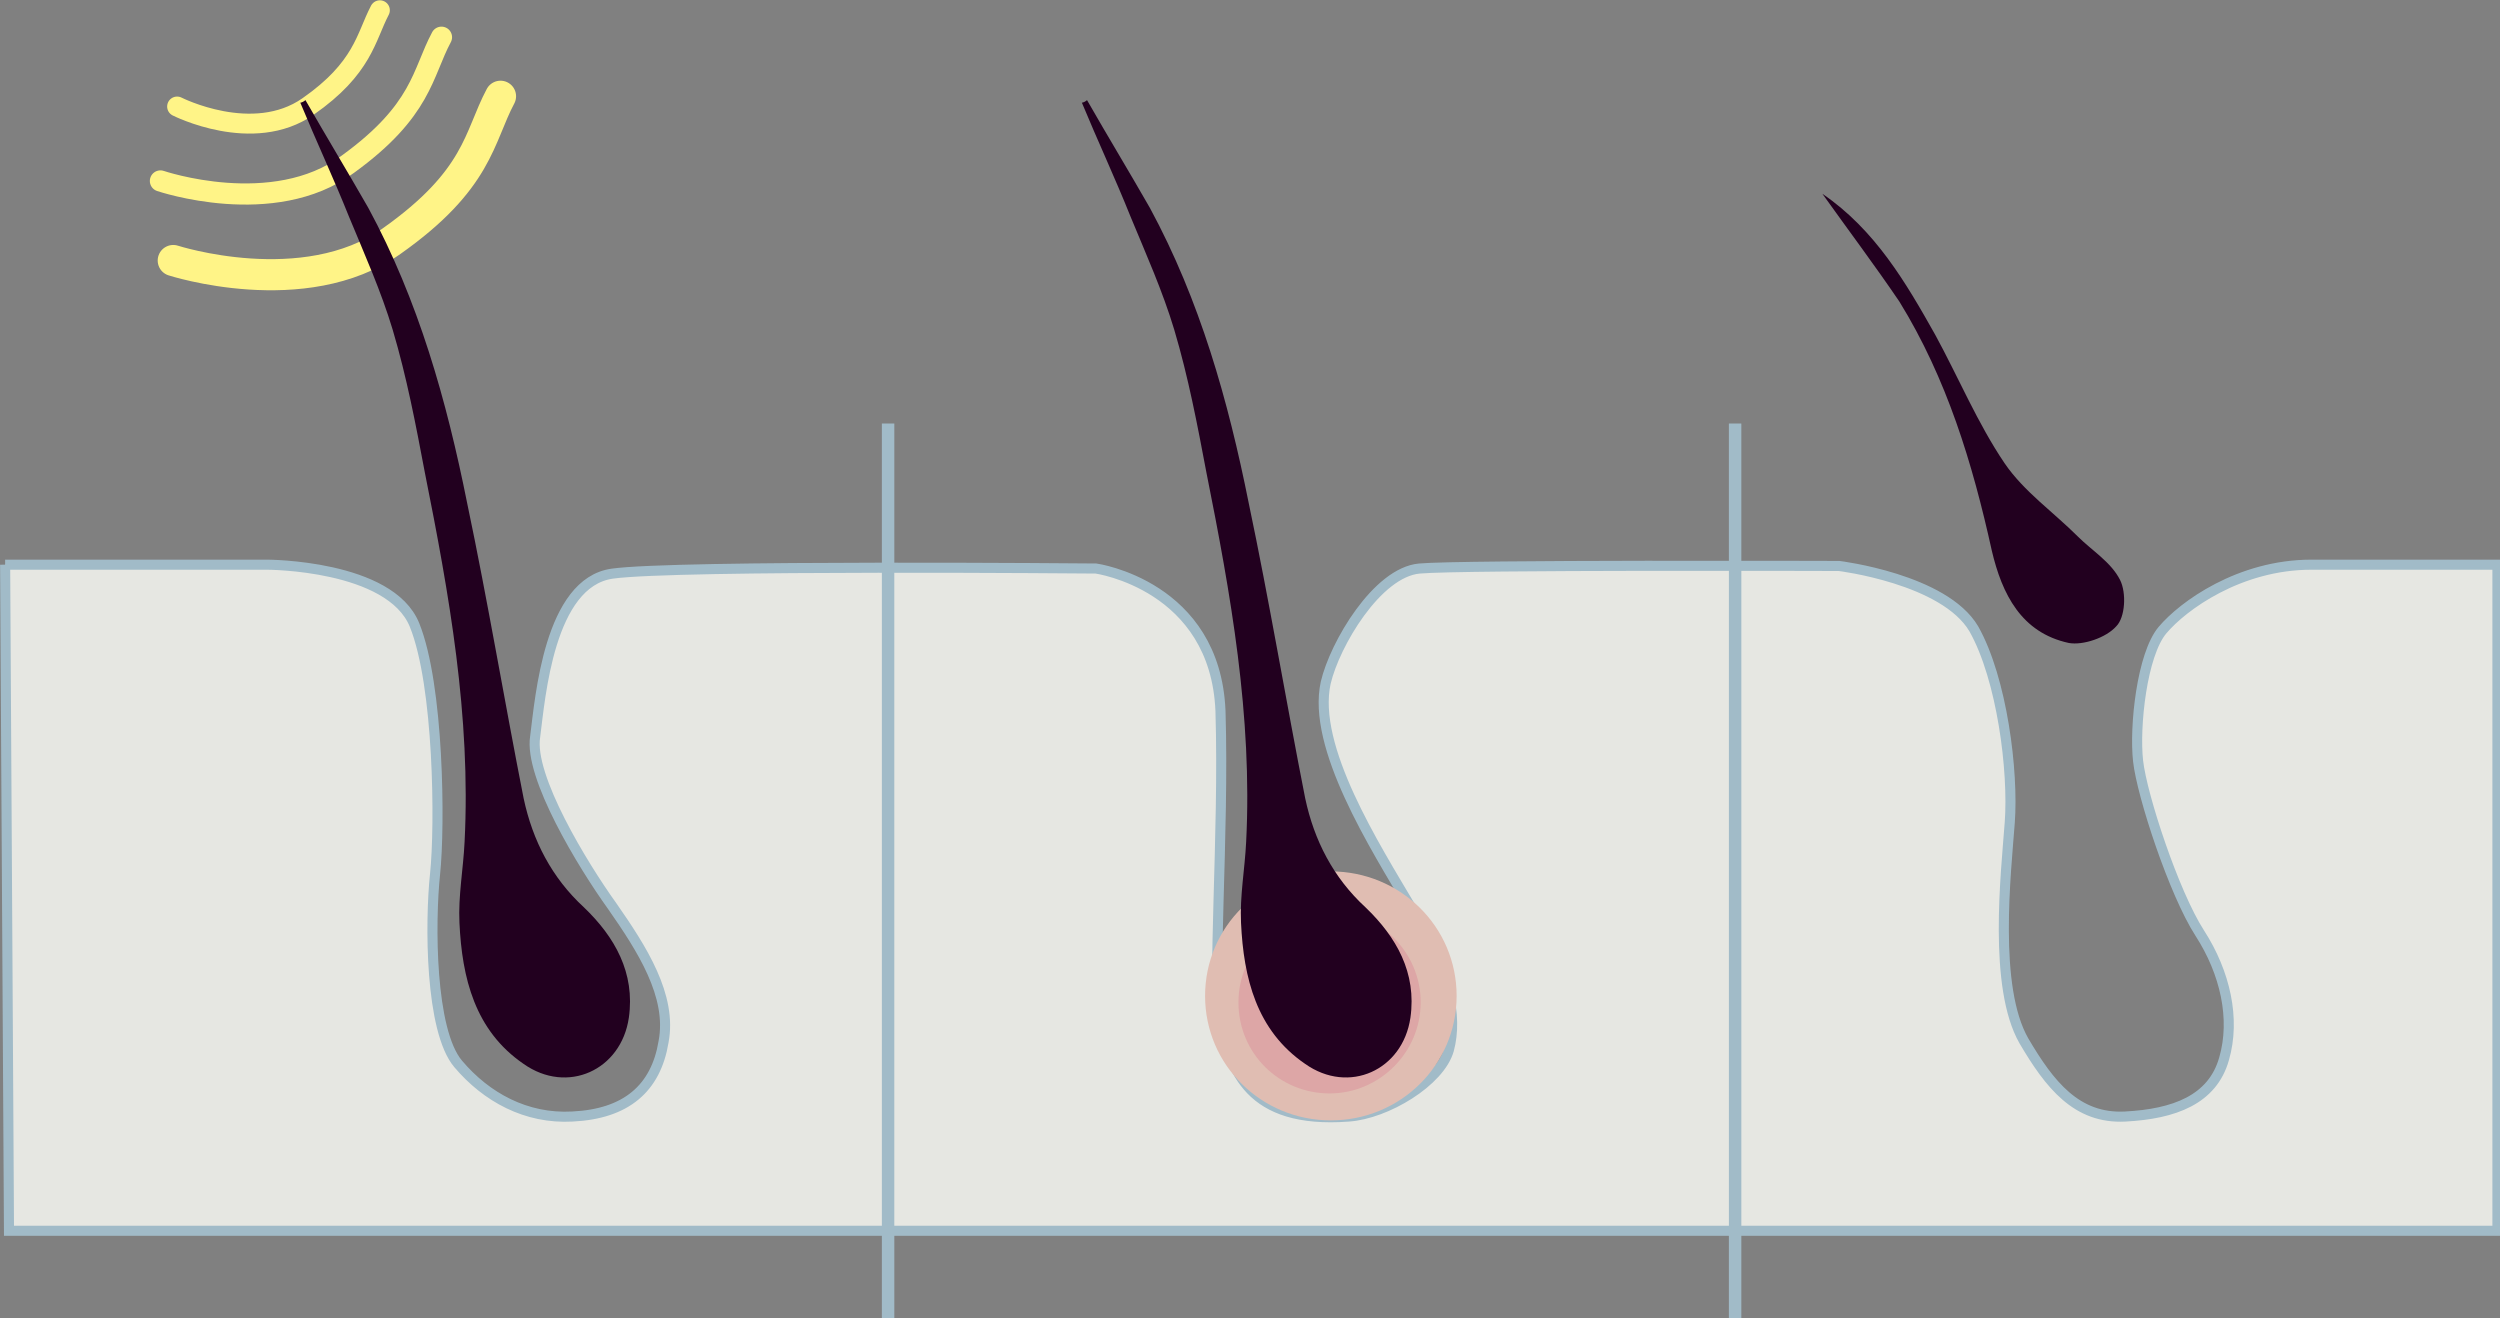 <?xml version="1.0" encoding="utf-8"?>
<!-- Generator: Adobe Illustrator 24.3.0, SVG Export Plug-In . SVG Version: 6.00 Build 0)  -->
<svg version="1.1" id="Ebene_1" xmlns="http://www.w3.org/2000/svg" xmlns:xlink="http://www.w3.org/1999/xlink" x="0px" y="0px"
	 viewBox="0 0 194.8 102.7" style="enable-background:new 0 0 194.8 102.7;" xml:space="preserve">
<rect x="0" y="0" width="194.8" height="102.7" fill="#808080" stroke="none"/>
<style type="text/css">
	.st0{clip-path:url(#SVGID_2_);fill:#22001F;}
	.st1{clip-path:url(#SVGID_2_);fill:#E6E7E2;}
	.st2{clip-path:url(#SVGID_2_);fill:none;stroke:#A1BBC8;stroke-width:0.785;}
	.st3{clip-path:url(#SVGID_2_);fill:none;stroke:#A1BBC8;stroke-width:0.97;}
	.st4{clip-path:url(#SVGID_2_);fill:#E0BDB2;}
	.st5{clip-path:url(#SVGID_2_);fill:#DDA6A6;}
	.st6{clip-path:url(#SVGID_2_);fill:none;stroke:#FFF487;stroke-width:1.552;stroke-linecap:round;stroke-linejoin:round;}
	.st7{clip-path:url(#SVGID_2_);fill:none;stroke:#FFF487;stroke-width:1.649;stroke-linecap:round;stroke-linejoin:round;}
	.st8{clip-path:url(#SVGID_2_);fill:none;stroke:#FFF487;stroke-width:2.425;stroke-linecap:round;stroke-linejoin:round;}
</style>
<g>
	<defs>
		<rect id="SVGID_1_" width="194.8" height="102.7"/>
	</defs>
	<clipPath id="SVGID_2_">
		<use xlink:href="#SVGID_1_"  style="overflow:visible;"/>
	</clipPath>
	<path class="st0" d="M142,15.1c4.1,2.8,6.5,6.9,8.8,11c1.8,3.3,3.3,6.9,5.4,10c1.5,2.2,3.8,3.8,5.7,5.7c1.1,1.1,2.6,2,3.3,3.4
		c0.5,1,0.4,2.9-0.3,3.6c-0.8,0.9-2.6,1.5-3.7,1.3c-3.7-0.8-5.2-3.8-6-7.2c-1.5-6.8-3.5-13.4-7.2-19.4C146.1,20.7,144,17.9,142,15.1
		"/>
	<path class="st1" d="M0.4,44h20.4c0,0,9.6,0,11.5,4.7c1.9,4.7,2,15.6,1.6,19.4c-0.4,3.8-0.4,12.2,1.8,14.8c2.2,2.6,5.3,4.3,8.9,4.1
		c4.2-0.2,6.5-2.2,7.1-5.8c0.7-3.6-1.7-7.3-4-10.6c-2.3-3.2-6.5-10.1-6-13.2c0.4-3.1,1.1-12,6-12.7c4.9-0.7,37.7-0.4,37.7-0.4
		s9.3,1.3,9.7,11.1c0.3,9.8-0.7,21.4,0,24.3c0.9,3.6,2.1,7.9,10,7.3c2.9-0.2,7.1-2.7,7.8-5.2c0.7-2.6,0-6.1-2.9-11
		c-2.9-4.9-7.8-12.6-6.7-17.6c0.7-3,4-8.6,7.3-8.9c3.3-0.3,32.7-0.2,32.7-0.2s8.2,1,10.5,4.9c2.2,3.9,3.1,11.1,2.8,15.1
		c-0.3,4-1.3,12.8,1.1,17c2,3.4,4.1,6.1,7.9,5.9c3.8-0.2,6.8-1.3,7.7-4.5c0.9-3.1,0.1-6.7-1.9-9.8c-2-3.1-4.5-10.7-4.8-13.4
		c-0.3-2.7,0.3-8.3,1.9-10.2c1.6-1.9,6-5.1,11.6-5.1h14.5v51.9H0.7L0.4,44"/>
	<path class="st2" d="M0.4,44h20.4c0,0,9.6,0,11.5,4.7c1.9,4.7,2,15.6,1.6,19.4c-0.4,3.8-0.4,12.2,1.8,14.8c2.2,2.6,5.3,4.3,8.9,4.1
		c4.2-0.2,6.5-2.2,7.1-5.8c0.7-3.6-1.7-7.3-4-10.6c-2.3-3.2-6.5-10.1-6-13.2c0.4-3.1,1.1-12,6-12.7c4.9-0.7,37.7-0.4,37.7-0.4
		s9.3,1.3,9.7,11.1c0.3,9.8-0.7,21.4,0,24.3c0.9,3.6,2.1,7.9,10,7.3c2.9-0.2,7.1-2.7,7.8-5.2c0.7-2.6,0-6.1-2.9-11
		c-2.9-4.9-7.8-12.6-6.7-17.6c0.7-3,4-8.6,7.3-8.9c3.3-0.3,32.7-0.2,32.7-0.2s8.2,1,10.5,4.9c2.2,3.9,3.1,11.1,2.8,15.1
		c-0.3,4-1.3,12.8,1.1,17c2,3.4,4.1,6.1,7.9,5.9c3.8-0.2,6.8-1.3,7.7-4.5c0.9-3.1,0.1-6.7-1.9-9.8c-2-3.1-4.5-10.7-4.8-13.4
		c-0.3-2.7,0.3-8.3,1.9-10.2c1.6-1.9,6-5.1,11.6-5.1h14.5v51.9H0.7L0.4,44"/>
	<line class="st3" x1="69.2" y1="33" x2="69.2" y2="102.7"/>
	<line class="st3" x1="135.2" y1="33" x2="135.2" y2="102.7"/>
	<path class="st4" d="M103.7,87.3c5.4,0,9.8-4.3,9.8-9.7s-4.4-9.7-9.8-9.7c-5.4,0-9.8,4.3-9.8,9.7S98.3,87.3,103.7,87.3"/>
	<path class="st5" d="M103.6,85.2c3.9,0,7.1-3.2,7.1-7.1c0-3.9-3.2-7.1-7.1-7.1c-3.9,0-7.1,3.2-7.1,7.1
		C96.5,82.1,99.7,85.2,103.6,85.2"/>
	<path class="st0" d="M84.7,7.8c1.6,2.8,3.3,5.6,4.9,8.4c3.9,7.2,6.1,15,7.7,23c1.6,7.6,2.9,15.4,4.4,23c0.7,3.3,2.2,6.2,4.7,8.5
		c2.4,2.3,4,5.1,3.5,8.6c-0.6,4.1-4.8,6-8.2,3.6c-3.8-2.6-4.8-6.7-5-11c-0.1-2.1,0.3-4.2,0.4-6.3c0.5-9.8-1.2-19.3-3.1-28.8
		c-0.7-3.7-1.4-7.4-2.5-11.1c-0.9-3-2.2-5.9-3.4-8.8c-1.2-3-2.6-6-3.8-8.9C84.4,8,84.6,7.9,84.7,7.8"/>
	<path class="st6" d="M13.8,8.3c0,0,5.9,3,10.2,0c4.3-3,4.5-5.4,5.6-7.5"/>
	<path class="st7" d="M12.5,14.1c0,0,8.8,3,14.6-1.3c5.8-4.2,5.8-7.1,7.3-9.9"/>
	<path class="st8" d="M13.5,20.3c0,0,10.2,3.3,17-1.5c6.8-4.8,6.8-8.1,8.5-11.3"/>
	<path class="st0" d="M23.8,7.8c1.6,2.8,3.3,5.6,4.9,8.4c3.9,7.2,6.1,15,7.7,23c1.6,7.6,2.9,15.4,4.4,23c0.7,3.3,2.2,6.2,4.7,8.5
		c2.4,2.3,4,5.1,3.5,8.6c-0.6,4.1-4.8,6-8.2,3.6c-3.8-2.6-4.8-6.7-5-11c-0.1-2.1,0.3-4.2,0.4-6.3c0.5-9.8-1.2-19.3-3.1-28.8
		c-0.7-3.7-1.4-7.4-2.5-11.1c-0.9-3-2.2-5.9-3.4-8.8c-1.2-3-2.6-6-3.8-8.9C23.5,8,23.7,7.9,23.8,7.8"/>
</g>
</svg>

